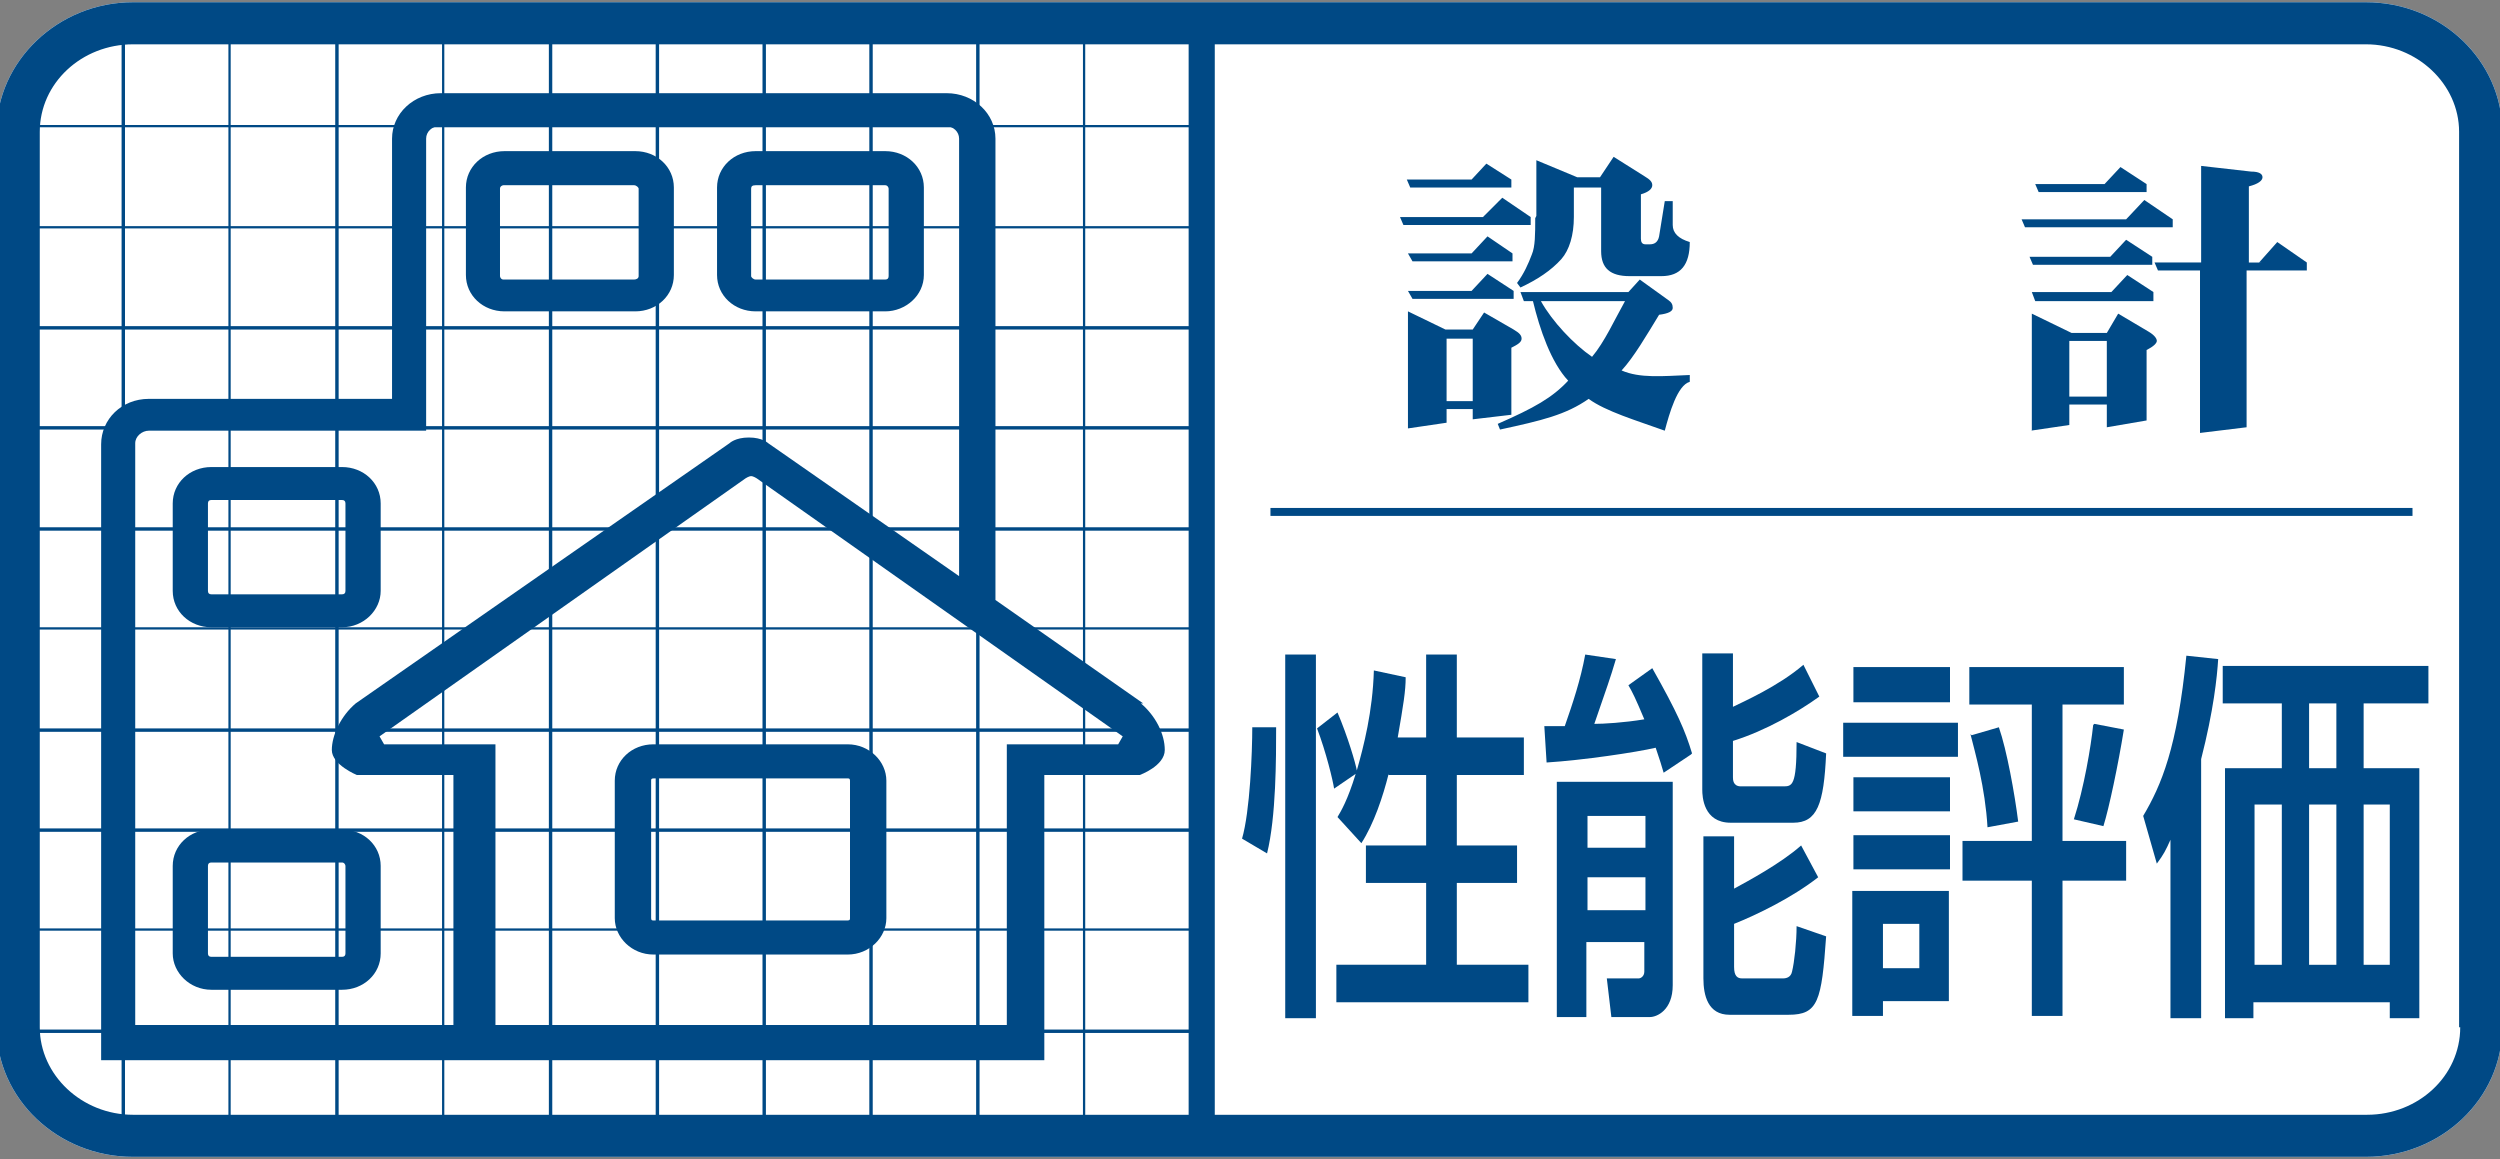 <?xml version="1.0" encoding="UTF-8"?>
<svg xmlns="http://www.w3.org/2000/svg" version="1.1" viewBox="0 0 220 102">
  <rect x="0" y="0" width="220" height="102" fill="#808080" stroke="none"/>
  <defs>
    <style>
      .cls-1 {
        fill: #fff;
      }

      .cls-2 {
        fill: #004985;
      }
    </style>
  </defs>
  <!-- Generator: Adobe Illustrator 28.7.4, SVG Export Plug-In . SVG Version: 1.2.0 Build 166)  -->
  <g>
    <g id="_レイヤー_1" data-name="レイヤー_1">
      <g>
        <g>
          <path class="cls-1" d="M208.3.2H11.7C5.1.2-.3,5.4-.3,11.6v78.8c0,6.3,5.4,11.4,12,11.4h196.5c6.6,0,12-5.1,12-11.4V11.6c0-6.2-5.3-11.4-12-11.4Z"/>
          <rect class="cls-2" x="111.8" y="44.7" width="100.5" height=".7"/>
          <path class="cls-2" d="M208.3.2H11.7C5.1.2-.3,5.4-.3,11.6v78.8c0,6.3,5.4,11.4,12,11.4h196.5c6.6,0,12-5.1,12-11.4V11.6c0-6.2-5.3-11.4-12-11.4ZM216.5,90.4c0,4.3-3.7,7.7-8.2,7.7H11.7c-4.5,0-8.2-3.5-8.2-7.7V11.6c0-4.3,3.7-7.7,8.2-7.7h196.5c4.5,0,8.2,3.5,8.2,7.7v78.8Z"/>
          <rect class="cls-2" x="104.6" y="1.7" width="2.3" height="98"/>
          <g>
            <rect class="cls-2" x="20.1" y="2.3" width=".2" height="97.2"/>
            <rect class="cls-2" x="10.7" y="2.3" width=".3" height="97.2"/>
            <rect class="cls-2" x="29.5" y="2.3" width=".3" height="97.2"/>
            <rect class="cls-2" x="38.9" y="2.3" width=".2" height="97.2"/>
            <rect class="cls-2" x="57.7" y="2.3" width=".3" height="97.2"/>
            <rect class="cls-2" x="48.3" y="2.3" width=".3" height="97.2"/>
            <polygon class="cls-2" points="67.1 2.3 67.1 99.5 67.4 99.5 67.4 2.3 67.1 2.3"/>
            <rect class="cls-2" x="76.5" y="2.3" width=".3" height="97.2"/>
            <rect class="cls-2" x="95.3" y="2.3" width=".2" height="97.2"/>
            <rect class="cls-2" x="85.9" y="2.3" width=".3" height="97.2"/>
            <rect class="cls-2" x="1.5" y="81.7" width="103.4" height=".2"/>
            <rect class="cls-2" x="1.5" y="90.6" width="103.4" height=".3"/>
            <rect class="cls-2" x="1.5" y="72.9" width="103.4" height=".3"/>
            <rect class="cls-2" x="1.5" y="64.1" width="103.4" height=".3"/>
            <rect class="cls-2" x="1.5" y="46.4" width="103.4" height=".3"/>
            <rect class="cls-2" x="1.5" y="55.2" width="103.4" height=".2"/>
            <rect class="cls-2" x="1.5" y="37.5" width="103.4" height=".3"/>
            <rect class="cls-2" x="1.5" y="28.7" width="103.4" height=".3"/>
            <rect class="cls-2" x="1.5" y="11" width="103.4" height=".2"/>
            <rect class="cls-2" x="1.5" y="19.9" width="103.4" height=".2"/>
          </g>
          <path class="cls-2" d="M122.2,68.1c-.5,2-1.3,4.4-2.4,6.1l-2.1-2.3c.3-.5.9-1.5,1.6-3.8h0c0,0-1.9,1.3-1.9,1.3-.1-.7-.7-3.2-1.5-5.3l1.8-1.4c.9,2.1,1.6,4.5,1.7,5.1h0c.6-2.1,1.4-5.2,1.5-8.8l2.8.6c0,1.2-.2,2.4-.7,5.3h2.5v-7.3h2.7v7.3h5.9v3.3h-5.9v6.2h5.3v3.3h-5.3v7.2h6.3v3.3h-16.9v-3.3h7.9v-7.2h-5.3v-3.3h5.3v-6.2h-3.3ZM113.1,57.6h2.7v32h-2.7v-32ZM112.3,64c0,2.7,0,7.9-.8,11.1l-2.2-1.3c.7-2.4.9-7.6.9-9.8h2.1Z"/>
          <path class="cls-2" d="M144.8,71.8v2.8h-5.1v-2.8h5.1ZM137.1,89.5h2.5v-6.6h5.1v2.6c0,.4-.3.6-.5.6h-2.8l.4,3.4h3.4c.6,0,2-.6,2-2.8v-17.9h-10.2v20.7ZM144.8,77.2v2.9h-5.1v-2.9h5.1ZM149.8,57.5v12c0,.6.1,2.9,2.5,2.9h5.5c2.1,0,2.7-1.6,2.9-6.1l-2.6-1c0,3.9-.4,3.9-1.2,3.9h-3.7c-.7,0-.7-.6-.7-.8v-3.2c2.9-.9,5.8-2.6,7.6-3.9l-1.4-2.8c-2.2,1.9-5.4,3.3-6.2,3.7v-4.7h-2.8ZM149.9,86.1c0,1.5.4,3.2,2.3,3.2h5.2c2.6,0,2.9-1.2,3.3-6.9l-2.6-.9c0,1.4-.2,3.2-.4,4-.1.5-.5.6-.8.6h-3.6c-.4,0-.7-.2-.7-1v-3.8c2-.8,5.1-2.3,7.4-4.1l-1.5-2.8c-1.8,1.6-4.8,3.2-5.9,3.8v-4.6h-2.7v12.6ZM148.9,66.3c-.6-2-1.3-3.6-3.5-7.5l-2.1,1.5c.4.7.6,1.1,1.4,3-1.8.3-3.6.4-4.4.4,1.1-3.2,1.4-4,1.9-5.7l-2.7-.4c-.4,2.2-1.1,4.3-1.8,6.3h-1.8c0,0,.2,3.2.2,3.2,3.2-.2,7.9-.9,9.6-1.3.4,1.2.5,1.5.7,2.2l2.4-1.6Z"/>
          <path class="cls-2" d="M168.9,81.3v3.9h-3.2v-3.9h3.2ZM173.3,62h5.5v12h-6.1v3.5h6.1v11.9h2.7v-11.9h5.6v-3.5h-5.6v-12h5.4v-3.3h-13.6v3.3ZM163.1,61.8h8.5v-3.1h-8.5v3.1ZM184.2,63.8c-.2,1.9-.8,5.5-1.7,8.3l2.6.6c.5-1.6,1.3-5.4,1.8-8.5l-2.6-.5ZM163.1,89.4h2.6v-1.3h5.8v-9.7h-8.5v11ZM162.2,66.6h10.1v-3h-10.1v3ZM173.4,64.6c.4,1.6,1.3,4.7,1.5,8.2l2.7-.5c-.3-2.4-1-6.3-1.7-8.3l-2.4.7ZM163.1,71.4h8.5v-3h-8.5v3ZM163.1,76.5h8.5v-3h-8.5v3Z"/>
          <path class="cls-2" d="M205.6,70.8v14.1h-2.4v-14.1h2.4ZM195.6,58.6v3.3h5.2v5.7h-5v22h2.5v-1.4h12v1.4h2.6v-22h-4.9v-5.7h5.7v-3.3h-18.1ZM205.6,61.9v5.7h-2.4v-5.7h2.4ZM200.8,70.8v14.1h-2.4v-14.1h2.4ZM210.3,70.8v14.1h-2.3v-14.1h2.3ZM191,89.6h2.7v-22.8c1.1-4.3,1.4-7.2,1.5-8.8l-2.8-.3c-.8,8.1-2.2,11.4-3.8,14.1l1.2,4.2c.6-.8.8-1.2,1.2-2.1h0v15.9Z"/>
          <path class="cls-2" d="M127.3,29.8h2.3v5.5h-2.3v-5.5ZM129.6,15.8h-5.8l.3.7h8.9v-.7l-2.2-1.4-1.3,1.4ZM130.6,19.1h-7.4l.3.7h11.2v-.7l-2.5-1.7-1.7,1.7ZM129.5,22.3h-5.6l.4.7h8.8v-.7l-2.2-1.5-1.4,1.5ZM129.5,25.6h-5.6l.4.7h8.9v-.7l-2.3-1.5-1.4,1.5ZM123.9,37.7l3.4-.5v-1.2h2.3v.9l3.4-.4v-5.9c.6-.3.9-.5.9-.8s-.2-.5-.7-.8l-2.6-1.5-1,1.5h-2.4l-3.3-1.6v10.3ZM135.1,19.2c0,1.4,0,2.5-.3,3.2-.3.8-.7,1.7-1.3,2.5l.3.4c1.5-.7,2.7-1.5,3.6-2.5.7-.8,1.1-2.1,1.1-3.7v-2.6h2.4v5.6c0,1.5.8,2.2,2.5,2.2h2.8c1.7,0,2.5-1,2.5-3-1-.3-1.5-.8-1.5-1.5v-2.1h-.7l-.5,3.1c-.1.5-.4.7-.8.7h-.4c-.3,0-.4-.2-.4-.5v-3.9c.7-.2,1-.5,1-.8s-.2-.5-.7-.8l-2.7-1.7-1.2,1.8h-2l-3.6-1.5v4.9ZM143.3,25.7h-9.5l.3.8h.8c.6,2.5,1.6,5.4,3.1,7h0c-1.4,1.5-3,2.4-6.2,3.8l.2.5c3.7-.8,5.8-1.3,7.8-2.7,1.5,1.1,4.2,1.9,6.7,2.8.4-1.5,1.1-4,2.2-4.3v-.6c-2.4.1-4.4.3-6-.4,1.1-1.2,2.2-3.1,3.3-4.9.8-.1,1.2-.3,1.2-.6s-.1-.5-.4-.7l-2.5-1.8-1,1.1ZM143,26.5c-.9,1.6-1.8,3.6-2.9,4.9-1.6-1.1-3.5-3.1-4.5-4.9h7.4Z"/>
          <path class="cls-2" d="M182.1,30h3.3v4.9h-3.3v-4.9ZM185.2,16.2h-6.1l.3.7h9.5v-.7l-2.3-1.5-1.4,1.5ZM187.1,19.3h-9.2l.3.7h13v-.7l-2.5-1.7-1.6,1.7ZM185.7,22.6h-7.1l.3.7h10.5v-.7l-2.3-1.5-1.4,1.5ZM185.8,25.7h-7l.3.8h10.4v-.8l-2.3-1.5-1.4,1.5ZM178.7,37.9l3.4-.5v-1.8h3.3v2l3.5-.6v-6.2c.6-.3.9-.6.9-.8s-.2-.5-.7-.8l-2.7-1.6-1,1.7h-3.1l-3.5-1.7v10.3ZM199,23.1h-1.1v-6.7c.8-.2,1.2-.5,1.2-.8s-.3-.5-1-.5l-4.4-.5v8.5h-4.1l.3.7h3.7v14.3l4.1-.5v-13.8h5.3v-.7l-2.6-1.8-1.6,1.8Z"/>
          <g>
            <path class="cls-2" d="M77.9,13.3h-11.4c-1.9,0-3.4,1.4-3.4,3.2v7.7c0,1.8,1.5,3.2,3.4,3.2h11.4c1.8,0,3.4-1.4,3.4-3.2v-7.7c0-1.8-1.5-3.2-3.4-3.2ZM78.2,24.3c0,.2-.1.3-.3.3h-11.4c-.2,0-.4-.2-.4-.3v-7.7c0-.2.1-.3.4-.3h11.4c.2,0,.3.2.3.3v7.7Z"/>
            <path class="cls-2" d="M55.9,13.3h-11.5c-1.9,0-3.4,1.4-3.4,3.2v7.7c0,1.8,1.5,3.2,3.4,3.2h11.5c1.9,0,3.4-1.4,3.4-3.2v-7.7c0-1.8-1.5-3.2-3.4-3.2ZM56.2,24.3c0,.2-.2.3-.4.3h-11.5c-.2,0-.3-.2-.3-.3v-7.7c0-.2.2-.3.3-.3h11.5c.2,0,.4.2.4.3v7.7Z"/>
            <path class="cls-2" d="M30.1,73h-11.5c-1.9,0-3.4,1.4-3.4,3.2v7.7c0,1.7,1.5,3.2,3.4,3.2h11.5c1.9,0,3.4-1.4,3.4-3.2v-7.7c0-1.8-1.5-3.2-3.4-3.2ZM30.4,83.9c0,.2-.1.3-.3.3h-11.5c-.2,0-.3-.1-.3-.3v-7.7c0-.2.1-.3.3-.3h11.5c.2,0,.3.2.3.3v7.7Z"/>
            <path class="cls-2" d="M30.1,41.1h-11.5c-1.9,0-3.4,1.4-3.4,3.2v7.7c0,1.8,1.5,3.2,3.4,3.2h11.5c1.9,0,3.4-1.5,3.4-3.2v-7.7c0-1.8-1.5-3.2-3.4-3.2ZM30.4,52c0,.2-.1.3-.3.3h-11.5c-.2,0-.3-.1-.3-.3v-7.7c0-.2.1-.3.3-.3h11.5c.2,0,.3.1.3.3v7.7Z"/>
            <path class="cls-2" d="M74.6,65.5h-17.1c-1.9,0-3.4,1.4-3.4,3.2v12.1c0,1.7,1.5,3.2,3.4,3.2h17.1c1.9,0,3.4-1.5,3.4-3.2v-12.1c0-1.7-1.5-3.2-3.4-3.2ZM74.8,80.8c0,.1,0,.2-.2.2h-17.1c-.1,0-.2,0-.2-.2v-12.1c0-.1,0-.2.2-.2h17.1c.1,0,.2,0,.2.2v12.1Z"/>
            <path class="cls-2" d="M100.6,61.9l-13-9.1V12.2c0-2.2-1.9-4-4.3-4h-44.5c-2.4,0-4.3,1.8-4.3,4v22.9H13.1c-2.4,0-4.2,1.8-4.2,4v54.2h74.4c.2,0,.3,0,.5,0h8.1v-2.9h0v-22.2h8.4s2.2-.8,2.2-2.2-.8-3-2.1-4.1ZM40,90.2H11.9v-51.2c0-.6.6-1.1,1.2-1.1h24.4V12.2c0-.6.5-1.1,1.2-1.1h44.5c.7,0,1.2.5,1.2,1.1v38.5l-16.8-11.7s-.5-.5-1.7-.5-1.7.5-1.7.5l-32.9,22.9c-1.3,1.1-2.1,2.8-2.1,4.1s2.2,2.2,2.2,2.2h8.5v22.1ZM98.5,65.5h-9.9v24.7h-45v-24.7h-9.8l-.4-.7,32.2-22.7s.3-.2.5-.2h0c.2,0,.5.2.5.2l32.2,22.7-.4.7Z"/>
          </g>
        </g>
        <g>
          <path class="cls-1" d="M208.3.2H11.7C5.1.2-.3,5.4-.3,11.6v78.8c0,6.3,5.4,11.4,12,11.4h196.5c6.6,0,12-5.1,12-11.4V11.6c0-6.2-5.3-11.4-12-11.4Z"/>
          <rect class="cls-2" x="111.8" y="44.7" width="100.5" height=".7"/>
          <path class="cls-2" d="M208.3.2H11.7C5.1.2-.3,5.4-.3,11.6v78.8c0,6.3,5.4,11.4,12,11.4h196.5c6.6,0,12-5.1,12-11.4V11.6c0-6.2-5.3-11.4-12-11.4ZM216.5,90.4c0,4.3-3.7,7.7-8.2,7.7H11.7c-4.5,0-8.2-3.5-8.2-7.7V11.6c0-4.3,3.7-7.7,8.2-7.7h196.5c4.5,0,8.2,3.5,8.2,7.7v78.8Z"/>
          <rect class="cls-2" x="104.6" y="1.7" width="2.3" height="98"/>
          <g>
            <rect class="cls-2" x="20.1" y="2.3" width=".2" height="97.2"/>
            <rect class="cls-2" x="10.7" y="2.3" width=".3" height="97.2"/>
            <rect class="cls-2" x="29.5" y="2.3" width=".3" height="97.2"/>
            <rect class="cls-2" x="38.9" y="2.3" width=".2" height="97.2"/>
            <rect class="cls-2" x="57.7" y="2.3" width=".3" height="97.2"/>
            <rect class="cls-2" x="48.3" y="2.3" width=".3" height="97.2"/>
            <polygon class="cls-2" points="67.1 2.3 67.1 99.5 67.4 99.5 67.4 2.3 67.1 2.3"/>
            <rect class="cls-2" x="76.5" y="2.3" width=".3" height="97.2"/>
            <rect class="cls-2" x="95.3" y="2.3" width=".2" height="97.2"/>
            <rect class="cls-2" x="85.9" y="2.3" width=".3" height="97.2"/>
            <rect class="cls-2" x="1.5" y="81.7" width="103.4" height=".2"/>
            <rect class="cls-2" x="1.5" y="90.6" width="103.4" height=".3"/>
            <rect class="cls-2" x="1.5" y="72.9" width="103.4" height=".3"/>
            <rect class="cls-2" x="1.5" y="64.1" width="103.4" height=".3"/>
            <rect class="cls-2" x="1.5" y="46.4" width="103.4" height=".3"/>
            <rect class="cls-2" x="1.5" y="55.2" width="103.4" height=".2"/>
            <rect class="cls-2" x="1.5" y="37.5" width="103.4" height=".3"/>
            <rect class="cls-2" x="1.5" y="28.7" width="103.4" height=".3"/>
            <rect class="cls-2" x="1.5" y="11" width="103.4" height=".2"/>
            <rect class="cls-2" x="1.5" y="19.9" width="103.4" height=".2"/>
          </g>
          <path class="cls-2" d="M122.2,68.1c-.5,2-1.3,4.4-2.4,6.1l-2.1-2.3c.3-.5.9-1.5,1.6-3.8h0c0,0-1.9,1.3-1.9,1.3-.1-.7-.7-3.2-1.5-5.3l1.8-1.4c.9,2.1,1.6,4.5,1.7,5.1h0c.6-2.1,1.4-5.2,1.5-8.8l2.8.6c0,1.2-.2,2.4-.7,5.3h2.5v-7.3h2.7v7.3h5.9v3.3h-5.9v6.2h5.3v3.3h-5.3v7.2h6.3v3.3h-16.9v-3.3h7.9v-7.2h-5.3v-3.3h5.3v-6.2h-3.3ZM113.1,57.6h2.7v32h-2.7v-32ZM112.3,64c0,2.7,0,7.9-.8,11.1l-2.2-1.3c.7-2.4.9-7.6.9-9.8h2.1Z"/>
          <path class="cls-2" d="M144.8,71.8v2.8h-5.1v-2.8h5.1ZM137.1,89.5h2.5v-6.6h5.1v2.6c0,.4-.3.6-.5.6h-2.8l.4,3.4h3.4c.6,0,2-.6,2-2.8v-17.9h-10.2v20.7ZM144.8,77.2v2.9h-5.1v-2.9h5.1ZM149.8,57.5v12c0,.6.1,2.9,2.5,2.9h5.5c2.1,0,2.7-1.6,2.9-6.1l-2.6-1c0,3.9-.4,3.9-1.2,3.9h-3.7c-.7,0-.7-.6-.7-.8v-3.2c2.9-.9,5.8-2.6,7.6-3.9l-1.4-2.8c-2.2,1.9-5.4,3.3-6.2,3.7v-4.7h-2.8ZM149.9,86.1c0,1.5.4,3.2,2.3,3.2h5.2c2.6,0,2.9-1.2,3.3-6.9l-2.6-.9c0,1.4-.2,3.2-.4,4-.1.5-.5.6-.8.6h-3.6c-.4,0-.7-.2-.7-1v-3.8c2-.8,5.1-2.3,7.4-4.1l-1.5-2.8c-1.8,1.6-4.8,3.2-5.9,3.8v-4.6h-2.7v12.6ZM148.9,66.3c-.6-2-1.3-3.6-3.5-7.5l-2.1,1.5c.4.7.6,1.1,1.4,3-1.8.3-3.6.4-4.4.4,1.1-3.2,1.4-4,1.9-5.7l-2.7-.4c-.4,2.2-1.1,4.3-1.8,6.3h-1.8c0,0,.2,3.2.2,3.2,3.2-.2,7.9-.9,9.6-1.3.4,1.2.5,1.5.7,2.2l2.4-1.6Z"/>
          <path class="cls-2" d="M168.9,81.3v3.9h-3.2v-3.9h3.2ZM173.3,62h5.5v12h-6.1v3.5h6.1v11.9h2.7v-11.9h5.6v-3.5h-5.6v-12h5.4v-3.3h-13.6v3.3ZM163.1,61.8h8.5v-3.1h-8.5v3.1ZM184.2,63.8c-.2,1.9-.8,5.5-1.7,8.3l2.6.6c.5-1.6,1.3-5.4,1.8-8.5l-2.6-.5ZM163.1,89.4h2.6v-1.3h5.8v-9.7h-8.5v11ZM162.2,66.6h10.1v-3h-10.1v3ZM173.4,64.6c.4,1.6,1.3,4.7,1.5,8.2l2.7-.5c-.3-2.4-1-6.3-1.7-8.3l-2.4.7ZM163.1,71.4h8.5v-3h-8.5v3ZM163.1,76.5h8.5v-3h-8.5v3Z"/>
          <path class="cls-2" d="M205.6,70.8v14.1h-2.4v-14.1h2.4ZM195.6,58.6v3.3h5.2v5.7h-5v22h2.5v-1.4h12v1.4h2.6v-22h-4.9v-5.7h5.7v-3.3h-18.1ZM205.6,61.9v5.7h-2.4v-5.7h2.4ZM200.8,70.8v14.1h-2.4v-14.1h2.4ZM210.3,70.8v14.1h-2.3v-14.1h2.3ZM191,89.6h2.7v-22.8c1.1-4.3,1.4-7.2,1.5-8.8l-2.8-.3c-.8,8.1-2.2,11.4-3.8,14.1l1.2,4.2c.6-.8.8-1.2,1.2-2.1h0v15.9Z"/>
          <path class="cls-2" d="M127.3,29.8h2.3v5.5h-2.3v-5.5ZM129.6,15.8h-5.8l.3.7h8.9v-.7l-2.2-1.4-1.3,1.4ZM130.6,19.1h-7.4l.3.7h11.2v-.7l-2.5-1.7-1.7,1.7ZM129.5,22.3h-5.6l.4.7h8.8v-.7l-2.2-1.5-1.4,1.5ZM129.5,25.6h-5.6l.4.7h8.9v-.7l-2.3-1.5-1.4,1.5ZM123.9,37.7l3.4-.5v-1.2h2.3v.9l3.4-.4v-5.9c.6-.3.9-.5.9-.8s-.2-.5-.7-.8l-2.6-1.5-1,1.5h-2.4l-3.3-1.6v10.3ZM135.1,19.2c0,1.4,0,2.5-.3,3.2-.3.8-.7,1.7-1.3,2.5l.3.4c1.5-.7,2.7-1.5,3.6-2.5.7-.8,1.1-2.1,1.1-3.7v-2.6h2.4v5.6c0,1.5.8,2.2,2.5,2.2h2.8c1.7,0,2.5-1,2.5-3-1-.3-1.5-.8-1.5-1.5v-2.1h-.7l-.5,3.1c-.1.5-.4.7-.8.7h-.4c-.3,0-.4-.2-.4-.5v-3.9c.7-.2,1-.5,1-.8s-.2-.5-.7-.8l-2.7-1.7-1.2,1.8h-2l-3.6-1.5v4.9ZM143.3,25.7h-9.5l.3.8h.8c.6,2.5,1.6,5.4,3.1,7h0c-1.4,1.5-3,2.4-6.2,3.8l.2.5c3.7-.8,5.8-1.3,7.8-2.7,1.5,1.1,4.2,1.9,6.7,2.8.4-1.5,1.1-4,2.2-4.3v-.6c-2.4.1-4.4.3-6-.4,1.1-1.2,2.2-3.1,3.3-4.9.8-.1,1.2-.3,1.2-.6s-.1-.5-.4-.7l-2.5-1.8-1,1.1ZM143,26.5c-.9,1.6-1.8,3.6-2.9,4.9-1.6-1.1-3.5-3.1-4.5-4.9h7.4Z"/>
          <path class="cls-2" d="M182.1,30h3.3v4.9h-3.3v-4.9ZM185.2,16.2h-6.1l.3.7h9.5v-.7l-2.3-1.5-1.4,1.5ZM187.1,19.3h-9.2l.3.7h13v-.7l-2.5-1.7-1.6,1.7ZM185.7,22.6h-7.1l.3.7h10.5v-.7l-2.3-1.5-1.4,1.5ZM185.8,25.7h-7l.3.8h10.4v-.8l-2.3-1.5-1.4,1.5ZM178.7,37.9l3.4-.5v-1.8h3.3v2l3.5-.6v-6.2c.6-.3.9-.6.9-.8s-.2-.5-.7-.8l-2.7-1.6-1,1.7h-3.1l-3.5-1.7v10.3ZM199,23.1h-1.1v-6.7c.8-.2,1.2-.5,1.2-.8s-.3-.5-1-.5l-4.4-.5v8.5h-4.1l.3.7h3.7v14.3l4.1-.5v-13.8h5.3v-.7l-2.6-1.8-1.6,1.8Z"/>
          <g>
            <path class="cls-2" d="M77.9,13.3h-11.4c-1.9,0-3.4,1.4-3.4,3.2v7.7c0,1.8,1.5,3.2,3.4,3.2h11.4c1.8,0,3.4-1.4,3.4-3.2v-7.7c0-1.8-1.5-3.2-3.4-3.2ZM78.2,24.3c0,.2-.1.3-.3.3h-11.4c-.2,0-.4-.2-.4-.3v-7.7c0-.2.1-.3.4-.3h11.4c.2,0,.3.2.3.3v7.7Z"/>
            <path class="cls-2" d="M55.9,13.3h-11.5c-1.9,0-3.4,1.4-3.4,3.2v7.7c0,1.8,1.5,3.2,3.4,3.2h11.5c1.9,0,3.4-1.4,3.4-3.2v-7.7c0-1.8-1.5-3.2-3.4-3.2ZM56.2,24.3c0,.2-.2.3-.4.3h-11.5c-.2,0-.3-.2-.3-.3v-7.7c0-.2.2-.3.3-.3h11.5c.2,0,.4.2.4.3v7.7Z"/>
            <path class="cls-2" d="M30.1,73h-11.5c-1.9,0-3.4,1.4-3.4,3.2v7.7c0,1.7,1.5,3.2,3.4,3.2h11.5c1.9,0,3.4-1.4,3.4-3.2v-7.7c0-1.8-1.5-3.2-3.4-3.2ZM30.4,83.9c0,.2-.1.3-.3.3h-11.5c-.2,0-.3-.1-.3-.3v-7.7c0-.2.1-.3.3-.3h11.5c.2,0,.3.2.3.3v7.7Z"/>
            <path class="cls-2" d="M30.1,41.1h-11.5c-1.9,0-3.4,1.4-3.4,3.2v7.7c0,1.8,1.5,3.2,3.4,3.2h11.5c1.9,0,3.4-1.5,3.4-3.2v-7.7c0-1.8-1.5-3.2-3.4-3.2ZM30.4,52c0,.2-.1.3-.3.3h-11.5c-.2,0-.3-.1-.3-.3v-7.7c0-.2.1-.3.3-.3h11.5c.2,0,.3.1.3.3v7.7Z"/>
            <path class="cls-2" d="M74.6,65.5h-17.1c-1.9,0-3.4,1.4-3.4,3.2v12.1c0,1.7,1.5,3.2,3.4,3.2h17.1c1.9,0,3.4-1.5,3.4-3.2v-12.1c0-1.7-1.5-3.2-3.4-3.2ZM74.8,80.8c0,.1,0,.2-.2.2h-17.1c-.1,0-.2,0-.2-.2v-12.1c0-.1,0-.2.2-.2h17.1c.1,0,.2,0,.2.2v12.1Z"/>
            <path class="cls-2" d="M100.6,61.9l-13-9.1V12.2c0-2.2-1.9-4-4.3-4h-44.5c-2.4,0-4.3,1.8-4.3,4v22.9H13.1c-2.4,0-4.2,1.8-4.2,4v54.2h74.4c.2,0,.3,0,.5,0h8.1v-2.9h0v-22.2h8.4s2.2-.8,2.2-2.2-.8-3-2.1-4.1ZM40,90.2H11.9v-51.2c0-.6.6-1.1,1.2-1.1h24.4V12.2c0-.6.5-1.1,1.2-1.1h44.5c.7,0,1.2.5,1.2,1.1v38.5l-16.8-11.7s-.5-.5-1.7-.5-1.7.5-1.7.5l-32.9,22.9c-1.3,1.1-2.1,2.8-2.1,4.1s2.2,2.2,2.2,2.2h8.5v22.1ZM98.5,65.5h-9.9v24.7h-45v-24.7h-9.8l-.4-.7,32.2-22.7s.3-.2.5-.2h0c.2,0,.5.2.5.2l32.2,22.7-.4.7Z"/>
          </g>
        </g>
      </g>
    </g>
  </g>
</svg>